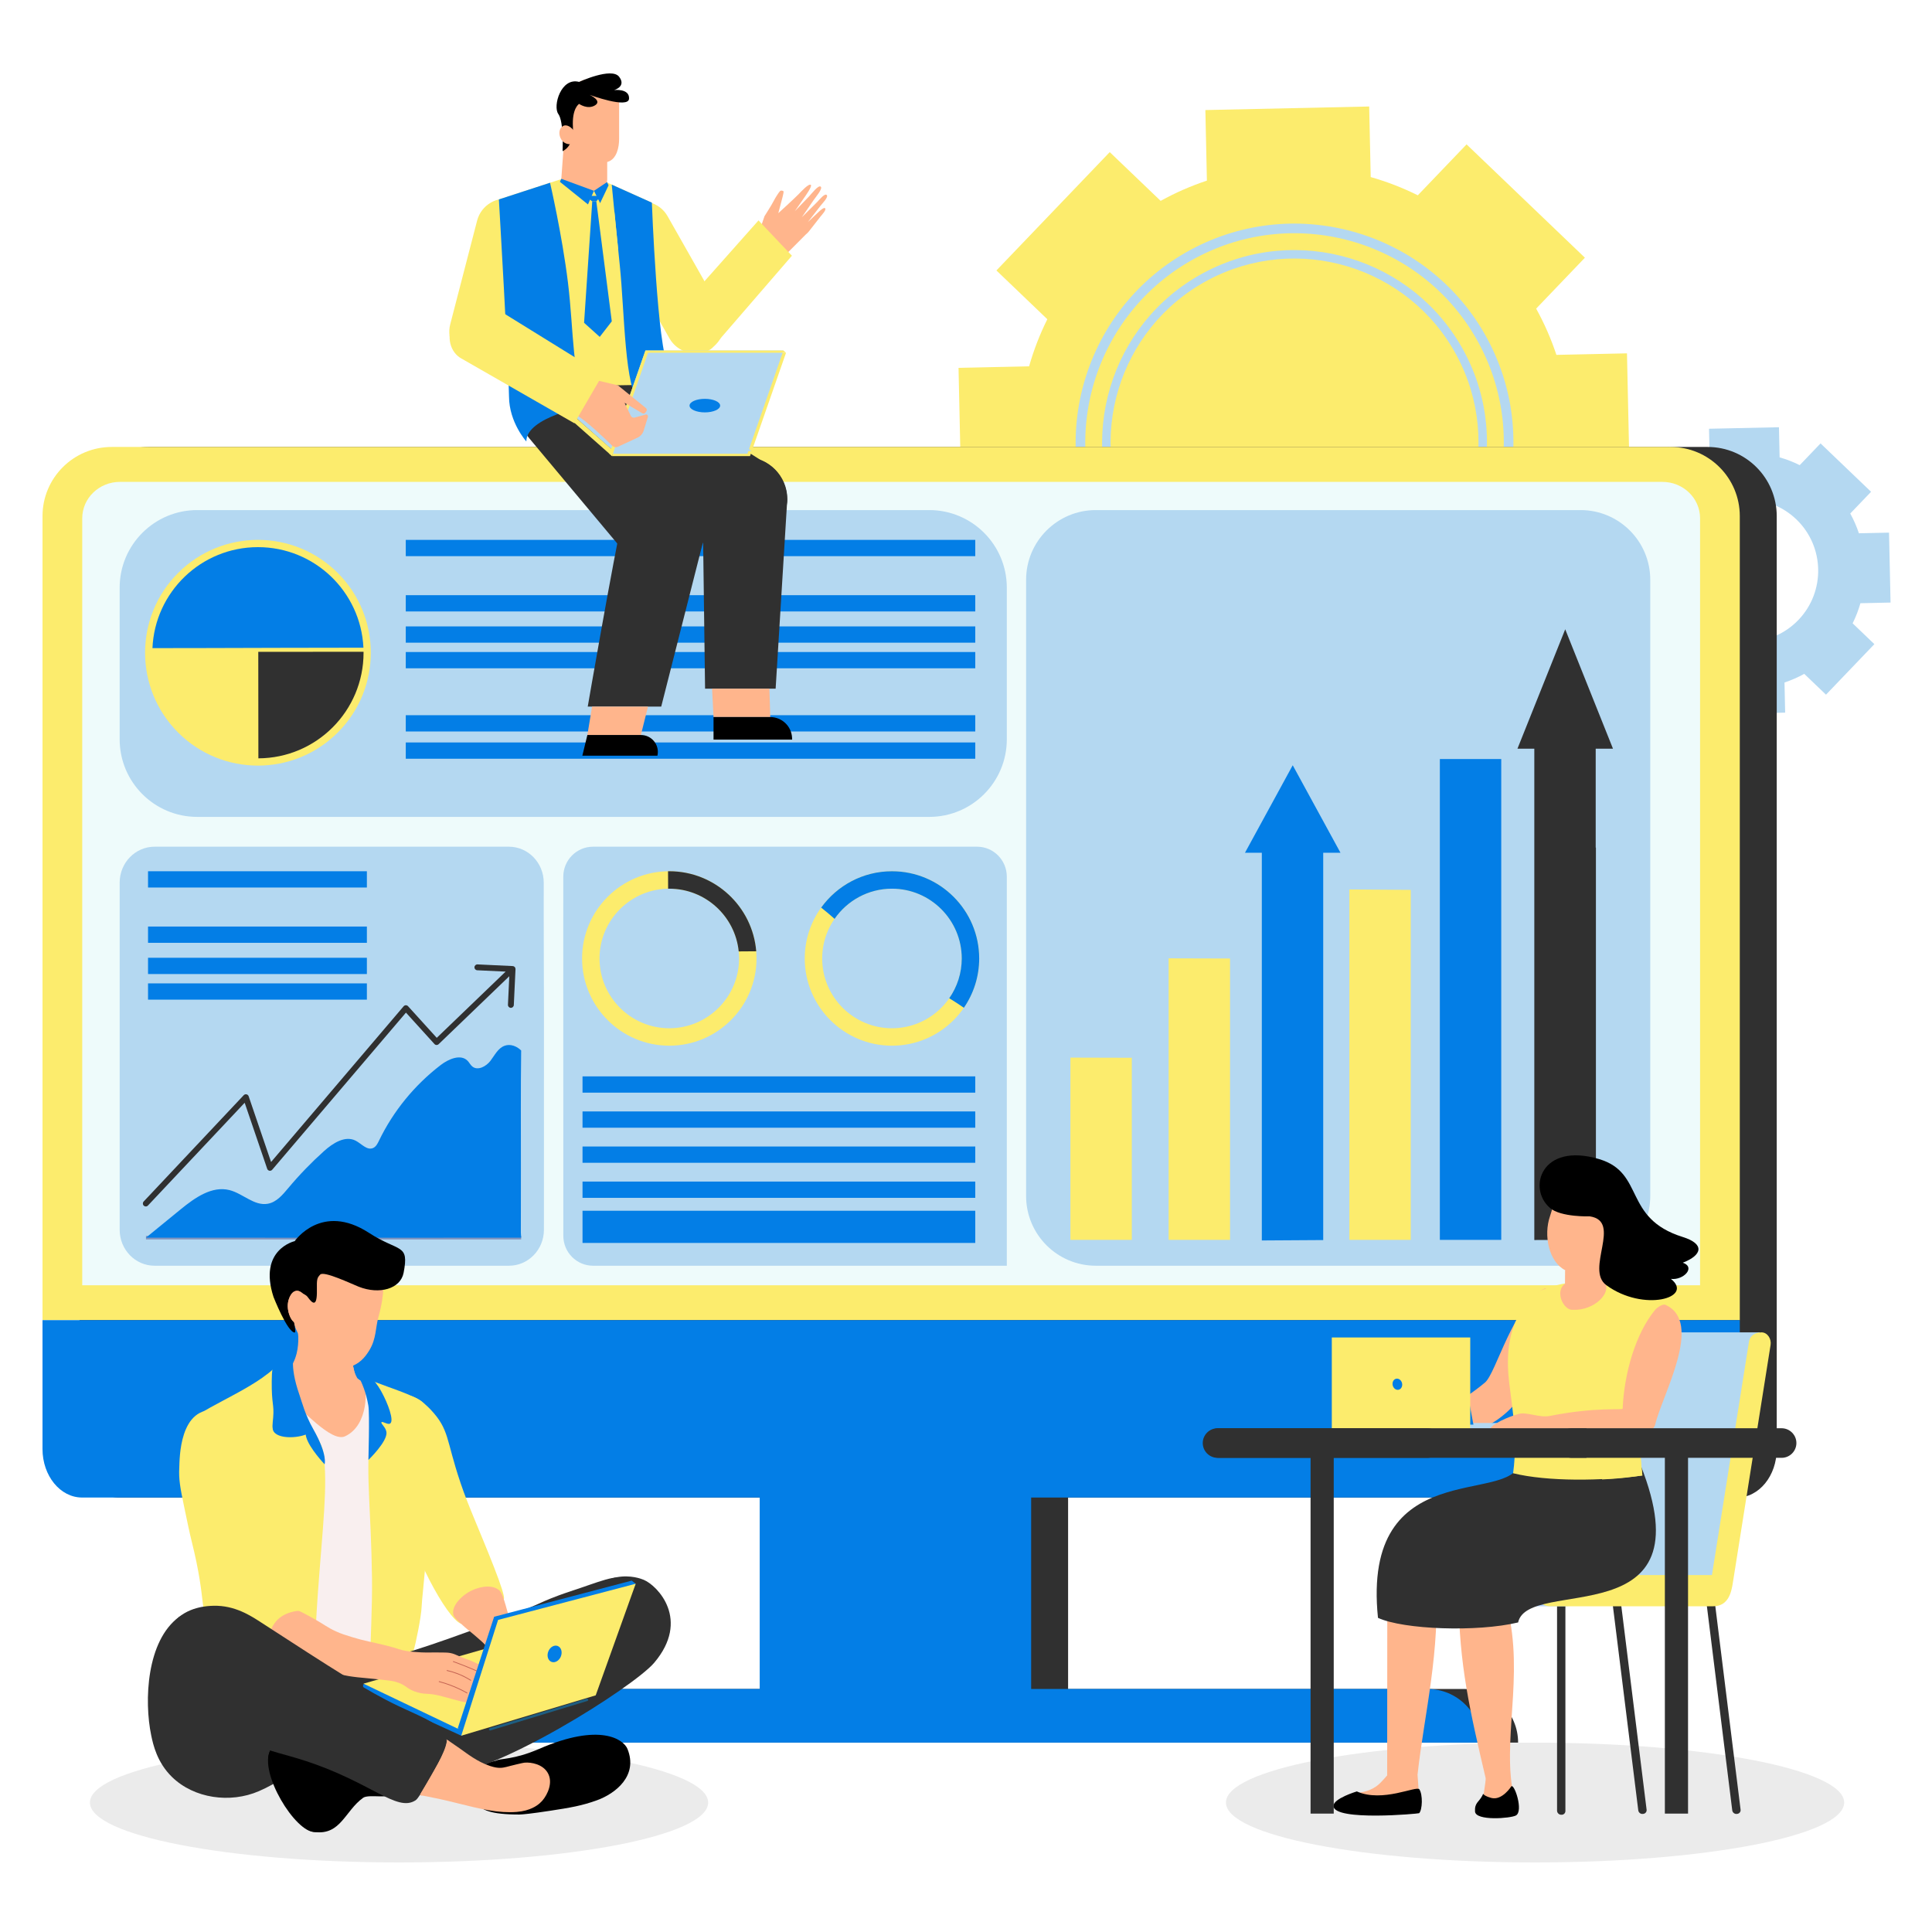 <svg width="500" height="500" viewBox="0 0 500 500" fill="none" xmlns="http://www.w3.org/2000/svg">
<path d="M317.272 466.499C317.272 475.06 353.09 482 397.272 482C441.453 482 477.272 475.06 477.272 466.499C477.272 457.939 441.454 451 397.272 451C353.089 451 317.272 457.939 317.272 466.499Z" fill="#EBEBEB"/>
<path d="M23.272 466.499C23.272 475.06 59.09 482 103.272 482C147.453 482 183.272 475.06 183.272 466.499C183.272 457.939 147.454 451 103.272 451C59.089 451 23.272 457.939 23.272 466.499Z" fill="#EBEBEB"/>
<path d="M431.725 115.608L419.203 128.685L424.83 134.073C423.99 135.755 423.323 137.498 422.815 139.276L415.018 139.445L415.411 157.546L423.208 157.377C423.793 159.131 424.536 160.844 425.447 162.488L420.059 168.114L433.136 180.635L438.523 175.009C440.205 175.848 441.949 176.516 443.727 177.024L443.896 184.821L461.996 184.428L461.827 176.632C463.581 176.046 465.294 175.304 466.938 174.393L472.565 179.781L485.086 166.704L479.459 161.316C480.299 159.634 480.966 157.891 481.475 156.113L489.272 155.944L488.88 137.844L481.083 138.013C480.497 136.258 479.755 134.545 478.843 132.901L484.231 127.275L471.155 114.753L465.767 120.381C464.085 119.541 462.342 118.874 460.564 118.364L460.394 110.567L442.294 110.959L442.463 118.756C440.709 119.341 438.996 120.084 437.352 120.995L431.725 115.608ZM438.847 134.961C445.869 127.629 457.546 127.375 464.878 134.397C472.21 141.417 472.462 153.095 465.442 160.427C458.421 167.759 446.744 168.013 439.411 160.991C432.079 153.97 431.826 142.293 438.847 134.961Z" fill="#B4D8F1"/>
<path d="M300.376 51.987L287.198 39.368L257.871 69.995L271.049 82.614C269.083 86.553 267.519 90.636 266.328 94.801L248.067 95.197L248.987 137.591L267.248 137.195C268.619 141.305 270.359 145.316 272.493 149.166L259.874 162.344L290.501 191.67L303.12 178.493C307.059 180.458 311.142 182.022 315.307 183.213L315.703 201.475L358.097 200.556L357.701 182.294C361.81 180.924 365.822 179.185 369.672 177.05L382.85 189.669L412.176 159.041L398.998 146.422C400.963 142.484 402.527 138.401 403.719 134.236L421.98 133.84L421.061 91.446L402.8 91.842C401.43 87.733 399.69 83.721 397.555 79.871L410.173 66.692L379.546 37.365L366.927 50.544C362.989 48.578 358.905 47.014 354.74 45.823L354.344 27.562L311.95 28.481L312.346 46.742C308.238 48.113 304.226 49.852 300.376 51.987Z" fill="#FCEC6D"/>
<path d="M285.13 141.367C299.934 168.878 334.36 179.216 361.871 164.412C389.382 149.608 399.72 115.181 384.916 87.67C370.112 60.158 335.685 49.821 308.175 64.625C280.664 79.429 270.326 113.855 285.13 141.367ZM382.724 88.85C396.877 115.152 386.993 148.064 360.692 162.218C334.39 176.371 301.477 166.488 287.323 140.186C273.17 113.883 283.054 80.971 309.355 66.818C335.658 52.664 368.57 62.548 382.724 88.85Z" fill="#B4D8F1"/>
<path d="M291.161 138.121C304.176 162.306 334.44 171.395 358.626 158.38C382.81 145.366 391.9 115.101 378.885 90.915C365.87 66.73 335.605 57.642 311.42 70.656C287.235 83.67 278.147 113.934 291.161 138.121ZM376.958 91.953C389.401 115.076 380.712 144.01 357.589 156.452C334.466 168.895 305.532 160.207 293.09 137.083C280.648 113.96 289.336 85.026 312.459 72.584C335.581 60.142 364.515 68.83 376.958 91.953Z" fill="#B4D8F1"/>
<path d="M38.461 115.672H441.916C451.802 115.672 459.817 123.687 459.817 133.574V341.657V375.002C459.817 381.938 455.233 387.56 449.577 387.56H276.421V437.109H379.011C386.673 437.109 392.885 443.321 392.885 450.983H276.421H242.403H240.189H206.17H89.706C89.706 443.321 95.918 437.109 103.58 437.109H206.169V387.56H30.799C25.144 387.56 20.559 381.937 20.559 375.002V341.657V133.574C20.56 123.687 28.574 115.672 38.461 115.672Z" fill="#303030"/>
<path d="M94.022 437.109H196.61V378.518H230.63H232.843H266.862V437.109H369.45C377.112 437.109 383.324 443.321 383.324 450.983H266.863H232.843H230.63H196.61H80.148C80.148 443.321 86.36 437.109 94.022 437.109Z" fill="#037EE6"/>
<path d="M11.001 341.657V133.574C11.001 123.687 19.016 115.672 28.902 115.672H432.357C442.244 115.672 450.258 123.687 450.258 133.574V341.657H11.001Z" fill="#FCEC6D"/>
<path d="M450.259 341.657V375.002C450.259 381.938 445.674 387.56 440.019 387.56H21.24C15.584 387.56 11 381.938 11 375.002V341.657H450.259Z" fill="#037EE6"/>
<path d="M21.283 332.621V134.129C21.283 128.926 25.653 124.709 31.044 124.709H430.217C435.608 124.709 439.978 128.927 439.978 134.129V332.621H21.283Z" fill="#EEFBFB"/>
<path d="M283.603 327.569H409.036C419.004 327.569 427.085 319.488 427.085 309.52V150.056C427.085 140.088 419.004 132.007 409.036 132.007H283.603C273.634 132.007 265.554 140.088 265.554 150.056V309.52C265.554 319.488 273.634 327.569 283.603 327.569Z" fill="#B4D8F1"/>
<path d="M277.027 273.706V320.878H292.915V273.75C287.619 273.737 282.323 273.72 277.027 273.706Z" fill="#FCEC6D"/>
<path d="M302.441 248.015V320.878H318.33V248.061C313.032 248.049 307.736 248.033 302.441 248.015Z" fill="#FCEC6D"/>
<path d="M349.217 230.191V320.879H365.105V230.304C359.808 230.274 354.511 230.233 349.217 230.191Z" fill="#FCEC6D"/>
<path d="M388.522 196.438H372.634V320.878H388.522V196.438Z" fill="#037EE6"/>
<path d="M397.079 320.916C402.392 320.889 407.707 320.858 413.021 320.845V219.356H412.967V193.754H417.435L405.077 162.86L392.719 193.754H397.079V320.916Z" fill="#303030"/>
<path d="M326.558 321.028C331.853 320.995 337.149 320.953 342.446 320.927V220.692H346.914L334.556 198.047L322.198 220.693H326.558V321.028Z" fill="#037EE6"/>
<path d="M51.047 211.412H240.484C251.573 211.412 260.562 202.422 260.562 191.334V152.085C260.562 140.996 251.573 132.007 240.484 132.007H51.047C39.959 132.007 30.969 140.996 30.969 152.085V191.334C30.97 202.422 39.959 211.412 51.047 211.412Z" fill="#B4D8F1"/>
<path d="M252.864 219.125H153.474C149.222 219.125 145.778 222.602 145.778 226.891C145.777 231.279 145.762 235.666 145.767 240.053C145.785 257.884 145.781 275.715 145.784 293.546C145.785 302.28 145.787 311.015 145.788 319.748C145.788 319.774 145.788 319.801 145.788 319.827C145.789 324.107 149.243 327.57 153.486 327.57H260.563V226.892C260.562 222.602 257.115 219.125 252.864 219.125Z" fill="#B4D8F1"/>
<path d="M140.767 316.626L140.775 263.13C140.777 251.579 140.685 240.019 140.719 228.461C140.734 223.311 136.69 219.124 131.688 219.124H40.003C35.014 219.124 30.97 223.289 30.97 228.426V318.267C30.97 323.404 35.014 327.569 40.003 327.569H131.731C136.711 327.569 140.753 323.419 140.765 318.291C140.766 317.736 140.767 317.181 140.767 316.626Z" fill="#B4D8F1"/>
<path d="M37.179 310.951L63.078 283.433C63.261 283.239 63.533 283.158 63.792 283.211C64.052 283.267 64.265 283.457 64.35 283.708L70.154 300.726L104.462 260.422C104.603 260.256 104.811 260.158 105.028 260.155C105.253 260.156 105.456 260.243 105.604 260.405L113.032 268.59L130.856 251.451L123.51 251.104C123.09 251.084 122.768 250.728 122.787 250.309C122.807 249.89 123.163 249.566 123.582 249.586L132.691 250.017C132.7 250.017 132.706 250.022 132.714 250.023C132.801 250.03 132.887 250.047 132.97 250.084C132.973 250.085 132.975 250.088 132.977 250.089C132.99 250.095 133 250.105 133.013 250.112C133.08 250.148 133.139 250.192 133.192 250.245C133.211 250.264 133.227 250.286 133.244 250.309C133.283 250.358 133.315 250.411 133.341 250.468C133.352 250.494 133.365 250.517 133.373 250.544C133.401 250.629 133.419 250.718 133.414 250.812L132.975 260.102C132.955 260.522 132.6 260.845 132.18 260.825C131.76 260.806 131.437 260.45 131.457 260.03L131.806 252.646L113.522 270.228C113.375 270.371 113.175 270.447 112.97 270.44C112.754 270.445 112.571 270.344 112.432 270.19L105.06 262.065L70.445 302.729C70.268 302.937 69.992 303.034 69.725 302.982C69.456 302.931 69.236 302.74 69.148 302.481L63.32 285.393L38.286 311.992C38.127 312.16 37.91 312.241 37.697 312.231C37.521 312.222 37.349 312.154 37.212 312.025C36.907 311.738 36.891 311.257 37.179 310.951Z" fill="#303030"/>
<path d="M94.948 225.478H38.312V229.69H94.948V225.478Z" fill="#037EE6"/>
<path d="M94.948 239.79H38.312V244.002H94.948V239.79Z" fill="#037EE6"/>
<path d="M94.948 247.87H38.312V252.082H94.948V247.87Z" fill="#037EE6"/>
<path d="M94.948 254.498H38.312V258.71H94.948V254.498Z" fill="#037EE6"/>
<path d="M252.396 139.721H105.013V143.933H252.396V139.721Z" fill="#037EE6"/>
<path d="M252.395 278.565H150.757V282.777H252.395V278.565Z" fill="#037EE6"/>
<path d="M252.395 287.64H150.757V291.852H252.395V287.64Z" fill="#037EE6"/>
<path d="M252.395 296.715H150.757V300.927H252.395V296.715Z" fill="#037EE6"/>
<path d="M252.395 305.79H150.757V310.002H252.395V305.79Z" fill="#037EE6"/>
<path d="M252.395 313.34H150.757V321.671H252.395V313.34Z" fill="#037EE6"/>
<path d="M252.396 154.032H105.013V158.244H252.396V154.032Z" fill="#037EE6"/>
<path d="M252.396 185.094H105.013V189.307H252.396V185.094Z" fill="#037EE6"/>
<path d="M252.396 192.147H105.013V196.359H252.396V192.147Z" fill="#037EE6"/>
<path d="M252.396 162.114H105.013V166.326H252.396V162.114Z" fill="#037EE6"/>
<path d="M252.396 168.741H105.013V172.953H252.396V168.741Z" fill="#037EE6"/>
<path d="M134.877 319.855H37.776V320.763H134.877V319.855Z" fill="#8094BF"/>
<path d="M134.876 320.309C134.879 319.972 134.797 319.346 134.797 319.011C134.801 313.415 134.805 307.817 134.81 302.221C134.818 292.105 134.744 281.981 134.877 271.863C133.745 270.742 132.102 270.105 130.617 270.633C128.886 271.247 128.031 273.084 126.935 274.529C125.837 275.974 123.679 277.162 122.253 276.024C121.748 275.619 121.47 275.005 121.021 274.54C119.242 272.705 116.103 274.061 114.066 275.62C107.277 280.819 101.753 287.59 98.078 295.218C97.713 295.976 97.296 296.811 96.503 297.126C94.925 297.755 93.54 295.969 92.029 295.199C89.322 293.817 86.151 295.842 83.9 297.861C80.566 300.85 77.451 304.071 74.587 307.495C73.144 309.219 71.565 311.118 69.325 311.527C65.796 312.172 62.858 308.867 59.381 307.994C54.842 306.854 50.446 309.975 46.841 312.904C43.82 315.36 40.798 317.853 37.777 320.307C56.379 320.309 129.518 320.335 134.876 320.309Z" fill="#037EE6"/>
<path d="M87.408 189.583C98.814 178.176 98.814 159.683 87.408 148.276C76.001 136.87 57.508 136.87 46.101 148.276C34.695 159.683 34.695 178.176 46.101 189.583C57.508 200.989 76.001 200.989 87.408 189.583Z" fill="#FCEC6D"/>
<path d="M52.561 167.716C66.39 167.703 80.224 167.607 94.056 167.623C93.374 153.136 81.415 141.6 66.759 141.6C52.066 141.6 40.084 153.194 39.456 167.734C43.824 167.716 48.193 167.72 52.561 167.716Z" fill="#037EE6"/>
<path d="M94.084 168.675C85.004 168.674 75.923 168.693 66.842 168.699C66.859 177.884 66.874 187.07 66.868 196.257C81.91 196.197 94.087 183.986 94.087 168.929C94.088 168.844 94.085 168.76 94.084 168.675Z" fill="#303030"/>
<path d="M195.787 248.051C195.787 235.603 185.661 225.478 173.214 225.478C160.767 225.478 150.641 235.604 150.641 248.051C150.641 260.498 160.767 270.624 173.214 270.624C185.662 270.624 195.787 260.498 195.787 248.051ZM173.214 266.11C163.256 266.11 155.155 258.009 155.155 248.051C155.155 238.093 163.256 229.992 173.214 229.992C183.172 229.992 191.272 238.093 191.272 248.051C191.273 258.009 183.172 266.11 173.214 266.11Z" fill="#FCEC6D"/>
<path d="M173.214 229.992C182.555 229.992 190.262 237.12 191.18 246.224C192.689 246.205 194.199 246.193 195.71 246.192C194.762 234.611 185.034 225.476 173.213 225.476C173.105 225.476 172.997 225.479 172.889 225.48C172.897 226.985 172.904 228.49 172.908 229.995C173.011 229.994 173.112 229.992 173.214 229.992Z" fill="#303030"/>
<path d="M253.413 248.051C253.413 235.603 243.286 225.478 230.839 225.478C218.392 225.478 208.266 235.604 208.266 248.051C208.266 260.498 218.393 270.624 230.839 270.624C243.287 270.624 253.413 260.498 253.413 248.051ZM230.839 266.11C220.881 266.11 212.78 258.009 212.78 248.051C212.78 238.093 220.881 229.992 230.839 229.992C240.797 229.992 248.898 238.093 248.898 248.051C248.898 258.009 240.797 266.11 230.839 266.11Z" fill="#FCEC6D"/>
<path d="M230.839 229.992C240.797 229.992 248.898 238.093 248.898 248.051C248.898 251.874 247.701 255.421 245.666 258.344C246.947 259.124 248.214 259.947 249.449 260.81C251.947 257.178 253.413 252.783 253.413 248.051C253.413 235.603 243.287 225.478 230.84 225.478C223.304 225.478 216.623 229.194 212.521 234.885C213.703 235.814 214.857 236.79 215.984 237.8C219.244 233.087 224.686 229.992 230.839 229.992Z" fill="#037EE6"/>
<path fill-rule="evenodd" clip-rule="evenodd" d="M443.754 414.329L441.608 414.607L448.302 468.505C448.375 469.096 448.918 469.518 449.509 469.441L449.631 469.424C450.154 469.356 450.529 468.872 450.463 468.349L443.754 414.329Z" fill="#303030"/>
<path fill-rule="evenodd" clip-rule="evenodd" d="M405.128 414.249H402.966V468.578C402.966 469.173 403.453 469.659 404.046 469.659H404.168C404.695 469.659 405.126 469.227 405.126 468.7V414.249H405.128Z" fill="#303030"/>
<path fill-rule="evenodd" clip-rule="evenodd" d="M419.434 414.329L417.289 414.607L423.981 468.505C424.053 469.096 424.596 469.518 425.187 469.441L425.31 469.424C425.832 469.356 426.207 468.872 426.141 468.349L419.432 414.329H419.434Z" fill="#303030"/>
<path fill-rule="evenodd" clip-rule="evenodd" d="M405.207 407.62H368.144C365.923 407.62 364.107 409.438 364.107 411.661C364.107 413.883 365.923 415.701 368.144 415.701H405.207C407.427 415.701 409.243 413.883 409.243 411.661C409.243 409.438 407.427 407.62 405.207 407.62Z" fill="#B2D2FF"/>
<path fill-rule="evenodd" clip-rule="evenodd" d="M417.683 344.812H455.432L445.937 407.772L408.188 407.807C408.043 407.807 407.894 407.797 407.746 407.772C406.191 407.772 405.153 406.072 405.395 404.536L414.451 347.165C414.693 345.627 416.13 344.812 417.683 344.812Z" fill="#B4D8F1"/>
<path fill-rule="evenodd" clip-rule="evenodd" d="M452.644 347.165L443.051 407.622H401.166C398.946 407.622 397.13 409.44 397.13 411.663C397.13 413.885 398.946 415.703 401.166 415.703H443.366C447.394 415.703 448.093 411.926 448.456 409.639L458.229 348.049C458.473 346.511 457.432 344.814 455.878 344.814C454.323 344.814 452.888 345.631 452.646 347.167" fill="#FCEC6D"/>
<path d="M380.574 390.923L359.041 401.241L358.997 459.472C358.844 459.648 358.692 459.824 358.541 459.995C358.425 460.129 358.309 460.26 358.191 460.389C357.913 460.702 357.637 460.997 357.363 461.271C357.239 461.395 357.117 461.518 356.992 461.634C354.975 463.533 352.541 463.836 350.541 464.16C348.99 464.411 347.806 464.5 346.612 466.451C346.575 466.511 346.544 466.573 346.521 466.637C346.245 467.347 346.743 468.163 347.543 468.208L365.596 469.076C366.485 469.125 367.246 468.501 367.406 467.662C367.426 467.544 367.439 467.422 367.437 467.297L366.86 459.333C366.86 459.333 366.86 459.32 366.858 459.299C368.515 443.974 372.918 427.009 371.496 408.84C371.496 408.84 395.024 386.679 395.02 385.855C395.015 385.036 380.576 390.923 380.576 390.923" fill="#FFB58C"/>
<path d="M380.684 395.85C381.469 402.631 376.743 406.655 377.526 413.439C377.537 430.421 380.464 443.032 384.482 460.179C384.614 460.746 383.603 466.139 383.717 466.702C385.502 468.613 390.784 471.367 391.329 462.553C389.053 447.747 394.99 430.715 389.132 412.702L392.83 394.746L380.682 395.85H380.684Z" fill="#FFB58C"/>
<path fill-rule="evenodd" clip-rule="evenodd" d="M393.263 378.445C391.447 389.69 352.27 376.137 356.619 418.698C363.224 421.74 382.286 422.427 392.886 419.889C395.475 407.925 442.189 423.589 424.592 379.183C421.207 371.267 394.513 373.377 393.263 378.445" fill="#303030"/>
<path fill-rule="evenodd" clip-rule="evenodd" d="M399.609 347.499C397.571 351.978 396.462 361.349 387.237 367.608C377.201 374.417 357.295 374.512 357.996 370.939C358.456 368.596 370.712 369.148 384.31 357.801C387.214 355.377 391.574 337.663 399.829 333.415C400.803 332.788 402.453 343.208 399.607 347.499" fill="#FFB58C"/>
<path fill-rule="evenodd" clip-rule="evenodd" d="M431.539 337.362C434.989 351.455 421.914 353.405 425.044 381.852C414.693 383.29 400.49 383.467 391.59 381.273C393.015 370.806 390.769 361.326 390.357 355.611C389.735 347.014 391.715 340.651 396.5 335.556C401.071 330.686 425.71 328.658 431.541 337.362" fill="#FCEC6D"/>
<path fill-rule="evenodd" clip-rule="evenodd" d="M424.12 371.161C424.004 374.143 424.619 377.98 425.044 381.852C421.224 382.384 418.833 382.693 414.59 382.88C415.452 380.979 422.047 372.551 424.12 371.161" fill="#FCEC6D"/>
<path fill-rule="evenodd" clip-rule="evenodd" d="M405.099 328.737L405.059 332.215L404.556 332.649C402.59 334.786 404.765 339.132 407.018 338.98C412.722 339.223 417.067 334.51 415.334 331.983L414.583 331.157L414.384 326.237C414.679 326.218 416.81 324.985 417.446 324.784C418.081 324.583 419.009 323.348 419.063 322.049C419.117 320.75 417.117 321.185 417.117 321.185C419.519 317.844 422.25 315.109 418.665 312.142C415.081 309.172 406.884 307.483 406.884 307.483L401.946 305.808C402.584 307.506 402.393 311.152 401.152 314.705C399.389 319.756 400.87 326.625 405.097 328.735" fill="#FFB58C"/>
<path fill-rule="evenodd" clip-rule="evenodd" d="M412.069 326.938C412.069 326.938 409.316 331.74 407.029 332.19C404.745 332.641 405.912 332.311 405.058 332.215L405.097 328.737C406.677 328.98 408.219 328.845 412.067 326.938" fill="#FFB58C"/>
<path fill-rule="evenodd" clip-rule="evenodd" d="M361.914 368.262H397.408V369.098C397.408 369.559 397.032 369.934 396.572 369.934H362.749C362.289 369.934 361.914 369.559 361.914 369.098V368.262V368.262Z" fill="#B4D8F1"/>
<path fill-rule="evenodd" clip-rule="evenodd" d="M347.528 346.136H375.478C376.581 346.136 377.278 347.07 377.483 348.165L381.322 368.695H349.643L345.804 347.885C345.629 346.941 346.581 346.138 347.528 346.138" fill="#037EE6"/>
<path d="M344.669 346.136H380.497V369.932H344.669V346.136Z" fill="#FCEC6D"/>
<path fill-rule="evenodd" clip-rule="evenodd" d="M361.298 356.819C361.964 356.659 362.656 357.166 362.845 357.95C363.031 358.734 362.644 359.5 361.978 359.66C361.313 359.82 360.62 359.313 360.432 358.529C360.245 357.745 360.633 356.979 361.298 356.819Z" fill="#037EE6"/>
<path fill-rule="evenodd" clip-rule="evenodd" d="M431.017 337.694C441.013 342.164 430.161 360.992 428.38 368.637C426.638 375.766 391.665 370.196 385.545 369.934C385.989 368.613 390.239 366.654 393.156 365.892C395.131 365.375 398.461 366.965 401.029 366.454C413.225 364.039 419.895 365.008 419.946 364.553C420.324 355.379 423.321 345.067 428.34 338.997C428.801 338.441 430.271 337.36 431.015 337.694" fill="#FFB58C"/>
<path fill-rule="evenodd" clip-rule="evenodd" d="M411.443 314.792C411.443 314.792 403.93 315.045 401.129 312.615C395.256 307.562 398.832 295.511 413.845 299.973C425.791 303.525 419.945 315.267 435.491 320.131C441.25 321.933 440.566 324.823 435.512 326.782C438.959 328.003 435.626 331.381 432.437 330.976C438.518 335.851 425.353 339.647 415.707 332.593C410.157 328.519 419.911 316.064 411.445 314.794" fill="black"/>
<path fill-rule="evenodd" clip-rule="evenodd" d="M351.142 463.62C351.142 463.62 344.968 465.473 345.096 467.43C345.356 471.383 367.156 469.385 367.281 469.25C368.118 468.362 368.253 464.473 367.329 463.076C366.642 462.039 357.807 466.602 351.142 463.618" fill="black"/>
<path fill-rule="evenodd" clip-rule="evenodd" d="M381.733 468.804C381.87 471.321 390.952 470.599 392.318 469.844C394.35 468.721 391.877 461.443 391.11 462.325C391.11 462.325 388.742 466.056 385.941 465.303C383.14 464.55 384.123 463.718 383.644 464.662C382.749 466.43 381.608 466.484 381.733 468.806" fill="black"/>
<path fill-rule="evenodd" clip-rule="evenodd" d="M315.483 369.631H410.583V377.283H315.483C313.38 377.283 311.66 375.56 311.66 373.456C311.66 371.352 313.38 369.629 315.483 369.629" fill="#303030"/>
<path fill-rule="evenodd" clip-rule="evenodd" d="M406.786 369.631H461.083C463.186 369.631 464.906 371.354 464.906 373.458C464.906 375.562 463.186 377.285 461.083 377.285H436.863V469.36H430.866V377.285H406.789C404.686 377.285 402.966 375.562 402.966 373.458C402.966 371.354 404.686 369.631 406.789 369.631" fill="#303030"/>
<path fill-rule="evenodd" clip-rule="evenodd" d="M315.093 369.631H369.39C371.492 369.631 373.213 371.354 373.213 373.458C373.213 375.562 371.492 377.285 369.39 377.285H345.17V469.36H339.172V377.285H315.095C312.993 377.285 311.272 375.562 311.272 373.458C311.272 371.354 312.993 369.631 315.095 369.631" fill="#303030"/>
<path d="M46.361 418.451C37.918 424.612 37.262 440.143 39.136 449.13C39.642 451.561 40.653 456.103 44.502 459.869C50.219 465.458 59.563 466.757 66.979 463.56C76.171 459.596 87.209 450.328 86.062 441.688C84.177 427.468 52.586 413.909 46.361 418.454V418.451Z" fill="#303030"/>
<path d="M97.424 461.417C94.49 459.671 92.192 458.594 89.373 457.264C85.359 455.372 85.233 455.297 84.719 455.253C81.669 454.974 78.251 456.842 76.667 459.531C73.36 465.156 76.494 473.49 81.447 474.128C88.16 474.99 89.274 468.658 93.967 465.273C95.457 464.198 101.509 465.784 100.569 463.934C100.237 463.282 99.779 462.821 97.424 461.417V461.417Z" fill="black"/>
<path d="M81.573 455.755C79.023 455.177 71.184 450.627 69.933 453.022C66.959 458.71 76.389 474.226 81.447 474.128C85.503 474.05 86.029 467.41 86.101 466.703C86.49 462.919 85.344 456.611 81.573 455.755V455.755Z" fill="black"/>
<path d="M105.834 361.654C101.877 359.935 98.079 360.1 94.021 357.759C88.654 354.664 84.291 349.61 81.534 346.173C80.044 344.314 77.52 341.44 77.754 342.59C82.058 363.839 55.603 363.19 53.281 365.477C52.087 366.653 49.944 368.734 49.698 371.647C49.438 374.733 51.503 376.38 53.679 380.403C55.947 384.598 56.633 388.223 57.261 391.549C58.674 399.021 57.39 405.437 56.465 409.859C54.666 418.444 52.341 420.435 53.879 423.591C56.13 428.207 63.538 428.91 66.213 429.162C72.579 429.764 104.825 427.988 107.399 420.804C107.935 419.31 109.315 410.281 109.389 408.068C109.512 404.389 110.512 389.63 111.778 375.431C112.29 369.692 112.921 367.12 110.599 364.387C109.551 363.154 108.501 362.812 105.837 361.654H105.834Z" fill="#F9EFEF"/>
<path d="M139.546 452.603C132.902 455.486 129.535 455.019 128.356 455.659C127.919 455.896 123.726 456.046 123.672 460.204C123.615 464.608 119.55 469.625 134.413 469.598C135.183 469.598 137.652 469.353 142.587 468.592C147.543 467.829 150.599 467.323 154.496 465.907C159.315 464.156 165.208 459.533 162.383 452.603C161.41 450.217 155.361 445.738 139.543 452.603H139.546Z" fill="black"/>
<path d="M119.126 383.589C115.363 372.449 116.369 370.012 111.389 364.741C109.764 363.019 106.286 360.115 103.912 361.462C98.48 364.543 102.32 382.637 103.805 389.561C106.397 401.632 115.618 418.873 119.305 420.217C119.544 420.304 129.888 414.364 130.373 413.864C131.145 413.068 125.477 399.677 122.705 392.947C121.523 390.073 120.353 387.235 119.123 383.595L119.126 383.589Z" fill="#FCEC6D"/>
<path d="M91.267 352.628C90.887 349.538 91.171 346.147 90.51 343.476C88.93 337.103 79.777 333.848 77.072 336.082C75.443 337.426 78.227 344.554 76.766 350.287C74.98 357.301 70.334 355.002 68.769 355.972C66.572 357.331 71.756 360.208 74.39 361.929C78.092 364.348 85.652 373.398 89.307 371.707C95.595 368.797 95.02 358.792 94.021 357.762C93.26 356.981 91.884 357.675 91.267 352.631V352.628Z" fill="#FFB58C"/>
<path d="M109.973 363.489C108.926 362.255 107.863 361.86 105.199 360.702C103.571 359.995 97.232 357.822 95.326 356.954C95.475 365.761 96.134 368.36 95.67 372.787C94.712 381.951 96.032 390.83 96.274 408.418C96.376 415.804 95.832 425.602 95.784 429.937C101.219 428.629 106.172 429.536 107.034 427.129C107.57 425.635 109.033 418.214 109.105 416.002C109.228 412.322 111.643 395.285 111.167 375.428C111.03 369.668 112.296 366.219 109.973 363.486V363.489Z" fill="#FCEC6D"/>
<path d="M74.486 359.711C73.231 357.741 71.945 355.963 70.675 354.361C63.947 360.454 49.925 365.273 49.069 368.501C48.638 370.12 49.336 368.683 49.09 371.596C48.83 374.683 50.895 376.329 53.071 380.353C55.34 384.547 56.025 388.172 56.654 391.498C58.066 398.971 56.782 405.386 55.857 409.808C54.059 418.397 51.733 420.385 53.272 423.54C55.522 428.156 62.93 428.86 65.605 429.111C68.075 429.345 74.438 429.222 81.453 428.563C81.57 424.267 81.797 418.816 82.246 412.553C83.494 395.148 84.916 384.301 83.689 375.985C83.324 373.515 81.663 370.973 74.489 359.717L74.486 359.711Z" fill="#FCEC6D"/>
<path d="M96.158 356.66C94.676 355.226 91.213 352.158 91.213 352.927C91.213 354.224 94.138 356.951 95.329 363.741C95.715 365.944 95.302 378.434 95.356 377.82C95.356 377.82 100.318 373.048 100.016 370.647C99.851 369.351 98.468 368.42 98.729 368.075C98.995 367.722 100.339 368.827 100.979 368.396C102.048 367.68 100.396 363.205 98.729 360.196C97.54 358.053 96.568 357.056 96.158 356.66V356.66Z" fill="#037EE6"/>
<path d="M147.49 411.882C143.425 413.209 140.558 414.514 140.444 414.568C130.187 419.241 111.93 425.758 104.215 427.989C80.486 434.856 65.198 427.617 64.294 431.009C63.07 435.608 90.025 453.112 118.973 449.127C123.396 448.519 138.457 446.235 150.171 434.362C159.009 425.405 164.561 411.709 161.598 408.832C159.865 407.149 154.993 409.431 147.487 411.879L147.49 411.882Z" fill="#303030"/>
<path d="M166.611 408.862C165.971 408.595 163.241 407.521 159.566 408.191C153.203 409.356 144.556 419.909 123.336 433.356C97.361 449.819 95.394 452.157 95.828 454.16C96.906 459.12 112.179 459.503 113.606 459.527C127.404 459.782 164.02 436.554 169.293 430.336C178.736 419.202 170.194 410.362 166.608 408.862H166.611Z" fill="#303030"/>
<path d="M93.967 435.925V437.556L119.371 449.196L147.286 436.958L141.917 423.824L93.967 435.925Z" fill="#037EE6"/>
<path d="M94.057 435.73L118.44 447.37L147.376 435.131L142.007 421.998L94.057 435.73Z" fill="#FCEC6D"/>
<path d="M135.748 456.174C135.485 456.198 134.892 456.336 133.707 456.611C131.163 457.204 130.561 457.515 129.373 457.515C128.813 457.515 128.068 457.447 126.808 457.03C123.495 455.932 120.915 453.842 118.973 452.483C114.992 449.696 113.002 448.304 110.922 448.456C105.908 448.825 100.581 457.707 102.871 462.213C104.056 464.542 106.22 463.625 117.967 466.574C124.51 468.218 129.053 469.293 133.734 468.924C137.251 468.646 139.046 467.239 139.663 466.697C140.1 466.314 140.378 465.979 140.441 465.907C141.722 464.371 143.174 461.329 141.782 458.86C140.504 456.587 137.502 456.016 135.745 456.174H135.748Z" fill="#FFB58C"/>
<path d="M81.896 350.203C79.259 348.613 77.742 345.359 77.167 344.859C77.08 344.988 77.251 346.081 77.209 346.224C77.775 348.233 81.276 356.702 92.365 356.505C91.749 355.532 91.404 353.9 91.267 352.625C87.119 352.601 84.114 351.541 81.896 350.2V350.203Z" fill="#FFB58C"/>
<path d="M94.805 322.676C91.034 320.317 86.853 321.437 85.751 321.778C80.99 323.257 78.67 327.292 77.748 328.897C74.513 334.525 75.513 340.129 75.8 341.608C76.704 346.257 83.788 356.185 90.591 353.754C92.892 352.93 94.323 351.58 95.643 349.359C97.403 346.401 97.166 343.623 97.927 340.881C98.837 337.6 99.172 335.109 99.184 333.465C99.193 332.352 99.896 325.864 94.802 322.676H94.805Z" fill="#FFB58C"/>
<path d="M72.917 357.421C73.133 359.453 73.076 361.118 72.717 362.453C71.789 365.905 70.643 366.013 70.571 369.5C70.505 372.545 77.251 372.467 80.061 370.835C80.406 370.635 80.968 370.767 81.342 370.686C79.966 368.351 77.823 365.001 74.483 359.762C73.965 358.947 73.441 358.169 72.914 357.421H72.917Z" fill="#037EE6"/>
<path d="M95.49 319.062C83.213 311.087 76.263 321.209 76.263 321.209C76.263 321.209 66.764 323.349 70.792 335.666C70.792 335.666 74.375 344.796 76.263 344.856C77.096 344.883 74.15 335.576 75.823 334.525C76.527 334.082 78.87 334.63 79.624 335.666C80.822 337.315 82.094 338.513 82.01 333.884C81.959 330.995 82.061 330.723 82.872 329.858C83.824 328.843 90.998 332.28 92.853 333.007C98.223 335.112 103.661 333.534 104.454 329.397C105.93 321.712 103.356 324.17 95.49 319.062V319.062Z" fill="black"/>
<path d="M76.76 334.061C75.572 334.19 74.797 335.899 74.57 337.019C74.031 339.698 75.865 342.818 77.174 342.665C78.628 342.494 80.217 338.186 78.921 335.678C78.876 335.588 77.993 333.929 76.757 334.061H76.76Z" fill="#FFB58C"/>
<path d="M77.134 340.288C77.173 340.347 77.199 340.391 77.199 340.391C77.199 340.385 77.173 340.35 77.134 340.288Z" fill="#C36252"/>
<path d="M77.856 336.86C77.269 336.569 76.596 336.839 76.263 337.243C75.68 337.947 75.91 339.18 76.284 340.024C76.44 340.374 76.745 340.934 77.122 341C77.164 341.006 77.607 341.03 77.2 340.392C77.17 340.344 77.143 340.303 77.116 340.264C77.086 340.216 77.047 340.159 77.006 340.09C76.82 339.803 76.892 339.913 76.997 340.075C76.841 339.821 76.641 339.437 76.542 339.006C76.404 338.402 76.449 337.905 76.665 337.647C76.862 337.411 77.281 337.255 77.613 337.42C77.856 337.539 78.023 337.809 78.074 338.135C78.095 338.282 78.2 338.39 78.335 338.393C78.511 338.393 78.652 338.216 78.625 338.024C78.547 337.5 78.266 337.063 77.856 336.86V336.86Z" fill="#FFB58C"/>
<path d="M77.119 340.264C77.119 340.264 77.131 340.279 77.134 340.288C77.095 340.225 77.044 340.147 76.999 340.075C77.002 340.081 77.005 340.084 77.008 340.09C77.038 340.135 77.077 340.195 77.119 340.264V340.264Z" fill="#C36252"/>
<path d="M77.676 334.276C77.47 334.183 76.916 333.935 76.281 334.171C75.683 334.393 75.366 334.916 75.177 335.228C74.842 335.785 74.447 336.734 74.483 338.111C74.531 340.033 75.369 341.769 76.132 342.188C76.132 342.197 76.135 342.206 76.138 342.215C76.213 342.586 76.413 343.574 77.317 343.73C78.011 343.847 78.278 343.353 78.409 342.919C78.46 342.748 78.374 342.568 78.215 342.529C78.074 342.494 77.928 342.589 77.883 342.745C77.769 343.119 77.661 343.164 77.422 343.122C76.943 343.041 76.781 342.562 76.683 342.062C76.647 341.877 76.614 341.718 76.449 341.661C75.913 341.476 75.087 339.886 75.039 338.075C75.016 337.102 75.216 336.255 75.638 335.557C75.806 335.282 76.033 334.904 76.443 334.752C76.88 334.59 77.281 334.77 77.452 334.848C78.056 335.117 78.371 335.695 78.523 336.09C78.577 336.234 78.724 336.3 78.861 336.249C79.017 336.189 79.101 335.997 79.035 335.833C78.847 335.345 78.448 334.626 77.676 334.279V334.276Z" fill="#FFB58C"/>
<path d="M77.766 338.366C77.446 338.602 77.389 339.048 77.362 339.27C77.302 339.749 77.431 340.219 77.515 340.216C77.628 340.21 77.491 339.353 77.993 338.77C78.254 338.467 78.547 338.398 78.526 338.306C78.502 338.195 78.071 338.141 77.766 338.369V338.366Z" fill="#FFB58C"/>
<path d="M122.301 429.988C120.939 429.378 120.969 429.518 119.164 428.761C117.854 428.21 117.458 427.977 116.573 427.806C115.941 427.686 115.477 427.677 114.663 427.668C112.834 427.653 111.921 427.644 110.844 427.668C110.844 427.668 108.043 427.728 105.116 427.258C103.365 426.977 103.347 426.71 100.069 425.893C95.948 424.866 94.497 424.722 91.204 423.711C89.331 423.136 88.352 422.833 86.975 422.211C84.704 421.181 84.006 420.468 81.247 418.936C78.46 417.388 77.066 416.612 76.201 416.615C71.693 416.633 66.686 424.839 68.7 428.213C69.392 429.375 71.071 429.988 74.429 431.216C76.323 431.91 77.796 432.237 78.11 432.309C81.217 432.991 81.896 432.551 85.748 432.991C88.792 433.338 88.75 433.656 92.569 434.084C94.069 434.251 94.356 434.233 96.798 434.494C99.848 434.817 101.371 434.979 102.117 435.176C105.412 436.048 105.065 437.218 108.255 438.041C110.41 438.595 110.7 438.098 113.846 438.859C114.699 439.065 114.977 439.176 117.393 439.814C120.796 440.715 121.263 440.769 121.756 440.496C122.663 439.999 122.382 439.11 123.393 436.266C124.453 433.287 125.393 432.482 124.893 431.491C124.674 431.057 123.881 430.701 122.301 429.991V429.988Z" fill="#FFB58C"/>
<path d="M131.502 417.705C130.46 413.951 129.921 412.062 129.047 411.43C126.65 409.697 123.091 411.185 122.502 411.43C119.677 412.61 116.803 415.523 117.318 417.843C117.489 418.609 118.431 419.444 120.32 421.118C121.388 422.064 121.99 422.447 123.729 423.983C124.534 424.695 124.935 425.049 125.228 425.348C127.847 428.009 127.428 429.919 129.047 430.668C130.646 431.407 133.112 430.491 133.821 429.03C134.258 428.132 133.881 427.342 133.277 425.348C132.232 421.905 132.998 423.085 131.505 417.708L131.502 417.705Z" fill="#FFB58C"/>
<path d="M117.291 429.892L117.222 430.084C117.952 430.347 118.685 430.623 119.401 430.901C120.723 431.416 122.052 431.964 123.351 432.536L123.432 432.35C122.13 431.778 120.798 431.228 119.472 430.713C118.754 430.434 118.018 430.159 117.288 429.892H117.291Z" fill="#C36252"/>
<path d="M115.642 432.207L115.597 432.407C116.516 432.614 117.428 432.886 118.311 433.222C119.538 433.689 120.727 434.282 121.84 434.985L121.948 434.811C120.822 434.102 119.622 433.5 118.383 433.027C117.494 432.689 116.569 432.413 115.642 432.204V432.207Z" fill="#C36252"/>
<path d="M113.597 435.075L113.546 435.272C114.555 435.536 115.561 435.856 116.536 436.224C118.03 436.787 119.493 437.473 120.885 438.263L120.987 438.086C119.586 437.29 118.114 436.598 116.608 436.033C115.626 435.664 114.612 435.341 113.597 435.075V435.075Z" fill="#C36252"/>
<path d="M127.88 418.415L118.44 447.37L153.146 437.123L164.513 409.877L163.493 409.062L127.88 418.415Z" fill="#037EE6"/>
<path d="M81.573 455.755C79.023 455.177 71.184 450.627 69.933 453.022C69.583 453.695 69.406 454.504 69.374 455.411C70.113 455.576 70.993 455.791 71.971 456.07C74.949 456.92 78.472 457.926 81.22 459.946C82.201 460.668 84.452 462.527 86.14 466.254C86.397 462.44 85.2 456.578 81.573 455.758V455.755Z" fill="black"/>
<path d="M119.371 449.196L154.167 438.754L164.514 409.876L128.901 419.232L119.371 449.196Z" fill="#FCEC6D"/>
<path d="M72.657 413.298C68.511 411.041 67.671 411.26 67.087 410.113C66.246 408.461 69.077 389.415 65.097 379.266C63.618 375.497 61.206 365.641 56.282 364.983C46.262 363.645 46.504 377.796 46.394 379.862C46.235 382.795 46.627 384.993 47.588 389.612C48.572 394.351 49.066 396.722 49.578 398.767C53.69 415.205 51.407 417.289 54.95 422.25C59.557 428.701 68.069 431.689 69.475 430.21C69.972 429.689 69.218 428.994 69.278 426.827C69.365 423.603 69.81 417.22 78.191 416.789C78.397 416.777 77.092 415.711 72.66 413.295L72.657 413.298Z" fill="#FCEC6D"/>
<path d="M102.873 441.409C94.969 437.652 85.862 431.746 67.649 419.935C64.905 418.157 60.775 415.427 55.238 415.574C53.771 415.612 48.354 415.753 44.837 419.935C41.12 424.36 42.2 430.132 42.488 431.68C43.691 438.101 48.426 441.918 51.544 444.43C55.363 447.507 58.871 448.902 64.626 451.142C70.855 453.564 73.57 453.977 78.379 455.504C95.939 461.072 102.67 469.134 107.563 465.907C108.213 465.479 109.338 463.497 111.589 459.53C114.378 454.618 115.77 452.163 115.614 450.471C115.243 446.478 109.431 444.532 102.867 441.412L102.873 441.409Z" fill="#303030"/>
<path d="M77.467 360.897C74.749 353.08 76.141 350.212 76.413 349.054C76.65 348.048 77.209 347.006 77.209 347.006C77.209 347.006 74.758 348.29 73.115 349.994C72.16 350.987 71.597 351.571 71.113 352.508C70.496 353.706 70.353 354.816 70.326 357.472C70.269 363.549 70.975 363.286 70.7 366.812C70.556 368.662 70.299 369.539 70.924 370.195C72.043 371.372 74.833 370.626 75.904 370.339C77.371 369.947 77.91 368.998 78.508 369.288C79.14 369.593 78.912 370.668 79.239 371.884C80.008 374.752 84.003 378.949 84.003 378.949C84.003 378.949 84.88 376.581 81.067 369.845C78.93 366.07 78.182 362.956 77.467 360.897V360.897Z" fill="#037EE6"/>
<path d="M144.344 425.983C143.446 425.627 142.354 426.255 141.902 427.387C141.453 428.518 141.815 429.728 142.713 430.084C143.611 430.44 144.703 429.812 145.155 428.68C145.604 427.548 145.242 426.339 144.344 425.983Z" fill="#037EE6"/>
<path d="M115.935 450.468C115.773 450.453 115.657 450.51 115.633 450.672C115.187 453.66 111.9 459.102 109.913 462.395C109.488 463.102 109.111 463.725 108.812 464.239C108.725 464.386 108.779 464.575 108.925 464.659C109.072 464.742 109.255 464.695 109.341 464.548C109.638 464.039 110.012 463.416 110.437 462.713C112.577 459.171 115.77 453.878 116.237 450.768C116.264 450.594 116.111 450.486 115.935 450.471V450.468Z" fill="#FFB58C"/>
<path d="M151.835 439.616L126.76 447.247C126.599 447.295 126.509 447.469 126.557 447.63C126.605 447.792 126.778 447.885 126.94 447.834L152.015 440.203C152.176 440.155 152.266 439.981 152.218 439.82C152.171 439.658 151.997 439.568 151.835 439.616Z" fill="#1D5E82"/>
<path d="M134.175 105.804L134.11 95.94L145.684 97.647L134.175 105.804Z" fill="#2D628C"/>
<path d="M196.807 59.01L197.852 55.948C197.852 55.948 199.732 53.021 200.295 51.889C200.61 51.251 201.64 49.619 201.907 49.418C202.116 49.258 202.729 49.319 202.783 49.572C202.852 49.901 202.335 51.722 202.145 52.441C201.965 53.122 201.424 55.171 201.424 55.171C201.424 55.171 205.377 51.58 206.634 50.301C207.342 49.58 209.315 47.393 209.847 47.852C210.254 48.202 208.482 50.667 207.885 51.515C207.335 52.296 205.708 54.652 205.708 54.652C205.708 54.652 208.467 51.783 209.387 50.827C210.055 50.13 211.788 47.806 212.401 48.304C213.004 48.795 211.133 50.961 210.587 51.755C209.819 52.873 207.515 56.229 207.515 56.229C207.515 56.229 210.468 53.293 211.453 52.315C211.998 51.774 213.411 49.95 213.95 50.455C214.499 50.967 212.836 52.62 212.357 53.239C211.535 54.299 209.071 57.478 209.071 57.478C209.071 57.478 211.263 55.414 211.994 54.728C212.305 54.434 213.264 53.585 213.543 53.901C213.924 54.33 212.714 55.569 212.355 56.03L209.387 59.83C209.146 60.137 208.872 60.414 208.569 60.654L203.54 65.702L196.807 59.014V59.01Z" fill="#FFB58C"/>
<path d="M157.784 94.318L196.96 119.124C198.083 119.593 199.152 120.249 200.104 121.114C204.59 125.191 204.923 132.132 200.846 136.617C196.77 141.102 189.829 141.435 185.343 137.359L140.182 113.687L157.784 94.316V94.318Z" fill="#303030"/>
<path d="M203.651 130.769C203.722 130.262 203.772 129.749 203.772 129.224C203.772 123.163 198.858 118.25 192.797 118.25C186.737 118.25 181.823 123.163 181.823 129.224L182.472 178.228H200.734L203.651 130.769Z" fill="#303030"/>
<path d="M137.016 113.477L161.553 142.824C165.885 148.004 173.668 148.701 178.848 144.369C184.028 140.038 184.724 132.255 180.393 127.075L155.856 97.728C151.524 92.548 143.741 91.851 138.561 96.183C133.381 100.514 132.684 108.297 137.016 113.477V113.477Z" fill="#303030"/>
<path d="M157.096 47.222L168.702 52.449L167.103 99.593L134.11 100.103L129.11 51.608L145.223 46.361L157.096 47.222Z" fill="#FCEC6D"/>
<path d="M157.093 40.415V47.778C157.093 47.778 156.654 49.368 152.911 49.383C149.176 49.392 145.223 46.915 145.223 46.915L146.381 30.815L157.093 40.415V40.415Z" fill="#FFB58C"/>
<path d="M157.096 46.768L149.449 38.829L157.096 38.727V46.768Z" fill="#FFB58C"/>
<path d="M160.227 25.605V35.969C160.227 38.061 159.641 41.164 157.286 41.88C154.941 42.598 151.706 41.618 149.454 39.171C147.199 36.718 142.199 25.666 149.153 21.583C156.114 17.5 160.067 24.523 160.229 25.603L160.227 25.605Z" fill="#FFB58C"/>
<path d="M175.97 90.127C178.422 92.139 181.957 92.044 184.313 90.062L204.951 66.18L202.117 63.194L196.902 57.683L196.303 57.041L175.051 80.968C172.783 83.738 173.201 87.857 175.972 90.125L175.97 90.127Z" fill="#FCEC6D"/>
<path d="M183.298 133.867C183.298 127.807 178.385 122.893 172.324 122.893C166.263 122.893 162.935 125.42 161.613 131.465C158.543 145.499 152.106 182.873 152.106 182.873H171.123L183.179 135.414C183.251 134.908 183.301 134.395 183.301 133.869L183.298 133.867Z" fill="#303030"/>
<path d="M183.601 90.428C179.971 92.487 175.317 91.202 173.257 87.572L159.567 63.438C157.507 59.808 158.792 55.154 162.423 53.094C166.054 51.034 170.708 52.319 172.768 55.95L186.458 80.083C188.517 83.714 187.232 88.368 183.601 90.428Z" fill="#FCEC6D"/>
<path d="M149.873 21.2C149.873 21.2 158.288 17.318 160.229 19.867C162.17 22.416 158.937 23.307 158.937 23.307C158.937 23.307 162.951 22.833 162.795 25.538C162.639 28.242 152.597 24.549 152.597 24.549C152.597 24.549 155.927 26.057 154.002 27.254C152.076 28.45 149.875 26.89 149.875 26.89C149.875 26.89 147.967 27.983 148.279 32.996C148.59 38.009 145.598 39.117 145.598 39.117C145.598 39.117 145.957 31.52 144.49 29.491C143.023 27.462 145.176 19.93 149.875 21.198L149.873 21.2Z" fill="black"/>
<path d="M148.748 34.16C149.564 35.439 149.782 36.339 148.778 36.979C147.774 37.62 146.106 37.419 145.288 36.14C144.472 34.861 144.624 33.306 145.628 32.663C146.632 32.023 147.93 32.881 148.748 34.16Z" fill="#FFB58C"/>
<path d="M121.955 93.195C117.915 92.148 115.465 87.985 116.515 83.945L123.48 57.088C124.527 53.049 128.69 50.599 132.73 51.649C136.77 52.696 139.219 56.859 138.17 60.898L131.205 87.755C130.157 91.795 125.994 94.244 121.955 93.195Z" fill="#FCEC6D"/>
<path d="M184.662 185.576L184.283 178.228H199.116L199.351 185.576H184.662Z" fill="#FFB58C"/>
<path d="M152.011 190.219L153.225 182.871H167.7L165.859 190.219H152.011Z" fill="#FFB58C"/>
<path d="M154.956 50.69H152.271L152.035 51.201L153.272 52.123H154.328L155.211 51.043L154.956 50.69Z" fill="#037EE6"/>
<path d="M145.269 46.276L153.712 49.381L152.171 52.906L144.896 47.051L145.269 46.276Z" fill="#037EE6"/>
<path d="M157.094 47.131L157.498 47.958L155.309 52.573L153.712 49.381L157.094 47.131Z" fill="#037EE6"/>
<path d="M154.329 52.123L158.329 83.166L155.211 87.184L151.159 83.541L153.273 52.123H154.329Z" fill="#037EE6"/>
<path d="M152.011 190.219L150.71 195.576H170.139C170.768 192.835 168.685 190.219 165.872 190.219H152.013H152.011Z" fill="black"/>
<path d="M184.662 185.576V191.407H205.009L204.986 190.926C204.83 187.928 202.354 185.576 199.351 185.576H184.664H184.662Z" fill="black"/>
<path d="M158.318 47.787C158.318 47.787 159.112 56.089 160.398 68.627C161.683 81.165 161.599 100.733 165.649 104.489C165.649 104.489 169.821 104.801 178.268 107.289C178.268 107.289 175.905 99.35 173.012 94.854C170.119 90.361 168.702 52.449 168.702 52.449L158.318 47.787V47.787Z" fill="#037EE6"/>
<path d="M159.004 54.801L159.984 64.577L156.866 61.92L157.093 54.992L159.004 54.801Z" fill="#FCEC6D"/>
<path d="M142.352 47.295C142.352 47.295 145.47 60.74 146.998 73.209C148.525 85.676 148.006 97.734 151.935 105.056C151.935 105.056 136.177 107.89 136.214 114.247C136.214 114.247 131.772 109.349 131.733 102.637C131.694 95.927 129.112 51.608 129.112 51.608L142.354 47.295H142.352Z" fill="#037EE6"/>
<path d="M194.104 118.038H158.394L167.713 91.297H203.424L194.104 118.038Z" fill="#FCEC6D"/>
<path d="M158.784 116.74L147.106 106.41H181.646L194.494 116.74H158.784Z" fill="#B4D8F1"/>
<path d="M193.429 117.445H157.719L167.038 90.707H202.748L193.429 117.445Z" fill="#B4D8F1"/>
<path d="M202.748 90.707L203.423 91.297H167.713L158.394 118.038L157.719 117.445L167.038 90.707H202.748Z" fill="#FCEC6D"/>
<path d="M147.106 106.41L146.716 107.709L158.394 118.038L158.846 116.74L147.106 106.41Z" fill="#FCEC6D"/>
<path d="M182.414 106.724C184.601 106.724 186.373 105.939 186.373 104.972C186.373 104.004 184.601 103.219 182.414 103.219C180.227 103.219 178.454 104.004 178.454 104.972C178.454 105.939 180.227 106.724 182.414 106.724Z" fill="#037EE6"/>
<path d="M154.326 98.275L149.04 107.358L149.07 107.378C151.496 108.654 156.583 113.535 158.42 115.338C158.842 115.738 159.45 115.842 159.973 115.593L164.967 113.276C165.753 112.916 166.339 112.239 166.588 111.421L167.683 107.882C167.784 107.52 167.46 107.181 167.103 107.274L164.264 108.068C163.857 108.172 163.425 107.983 163.251 107.603L161.637 104.253L166.237 106.966C166.501 107.116 166.841 107.055 167.027 106.8L167.28 106.436C167.466 106.181 167.425 105.828 167.185 105.623L159.911 99.723L154.575 98.455C154.575 98.455 154.493 98.39 154.33 98.275H154.326Z" fill="#FFB58C"/>
<path d="M117.698 82.864C115.465 86.228 116.08 90.612 119.061 92.58L148.653 109.543L155.99 96.929L128.56 79.958C125.579 77.991 119.927 79.482 117.698 82.864V82.864Z" fill="#FCEC6D"/>
</svg>
